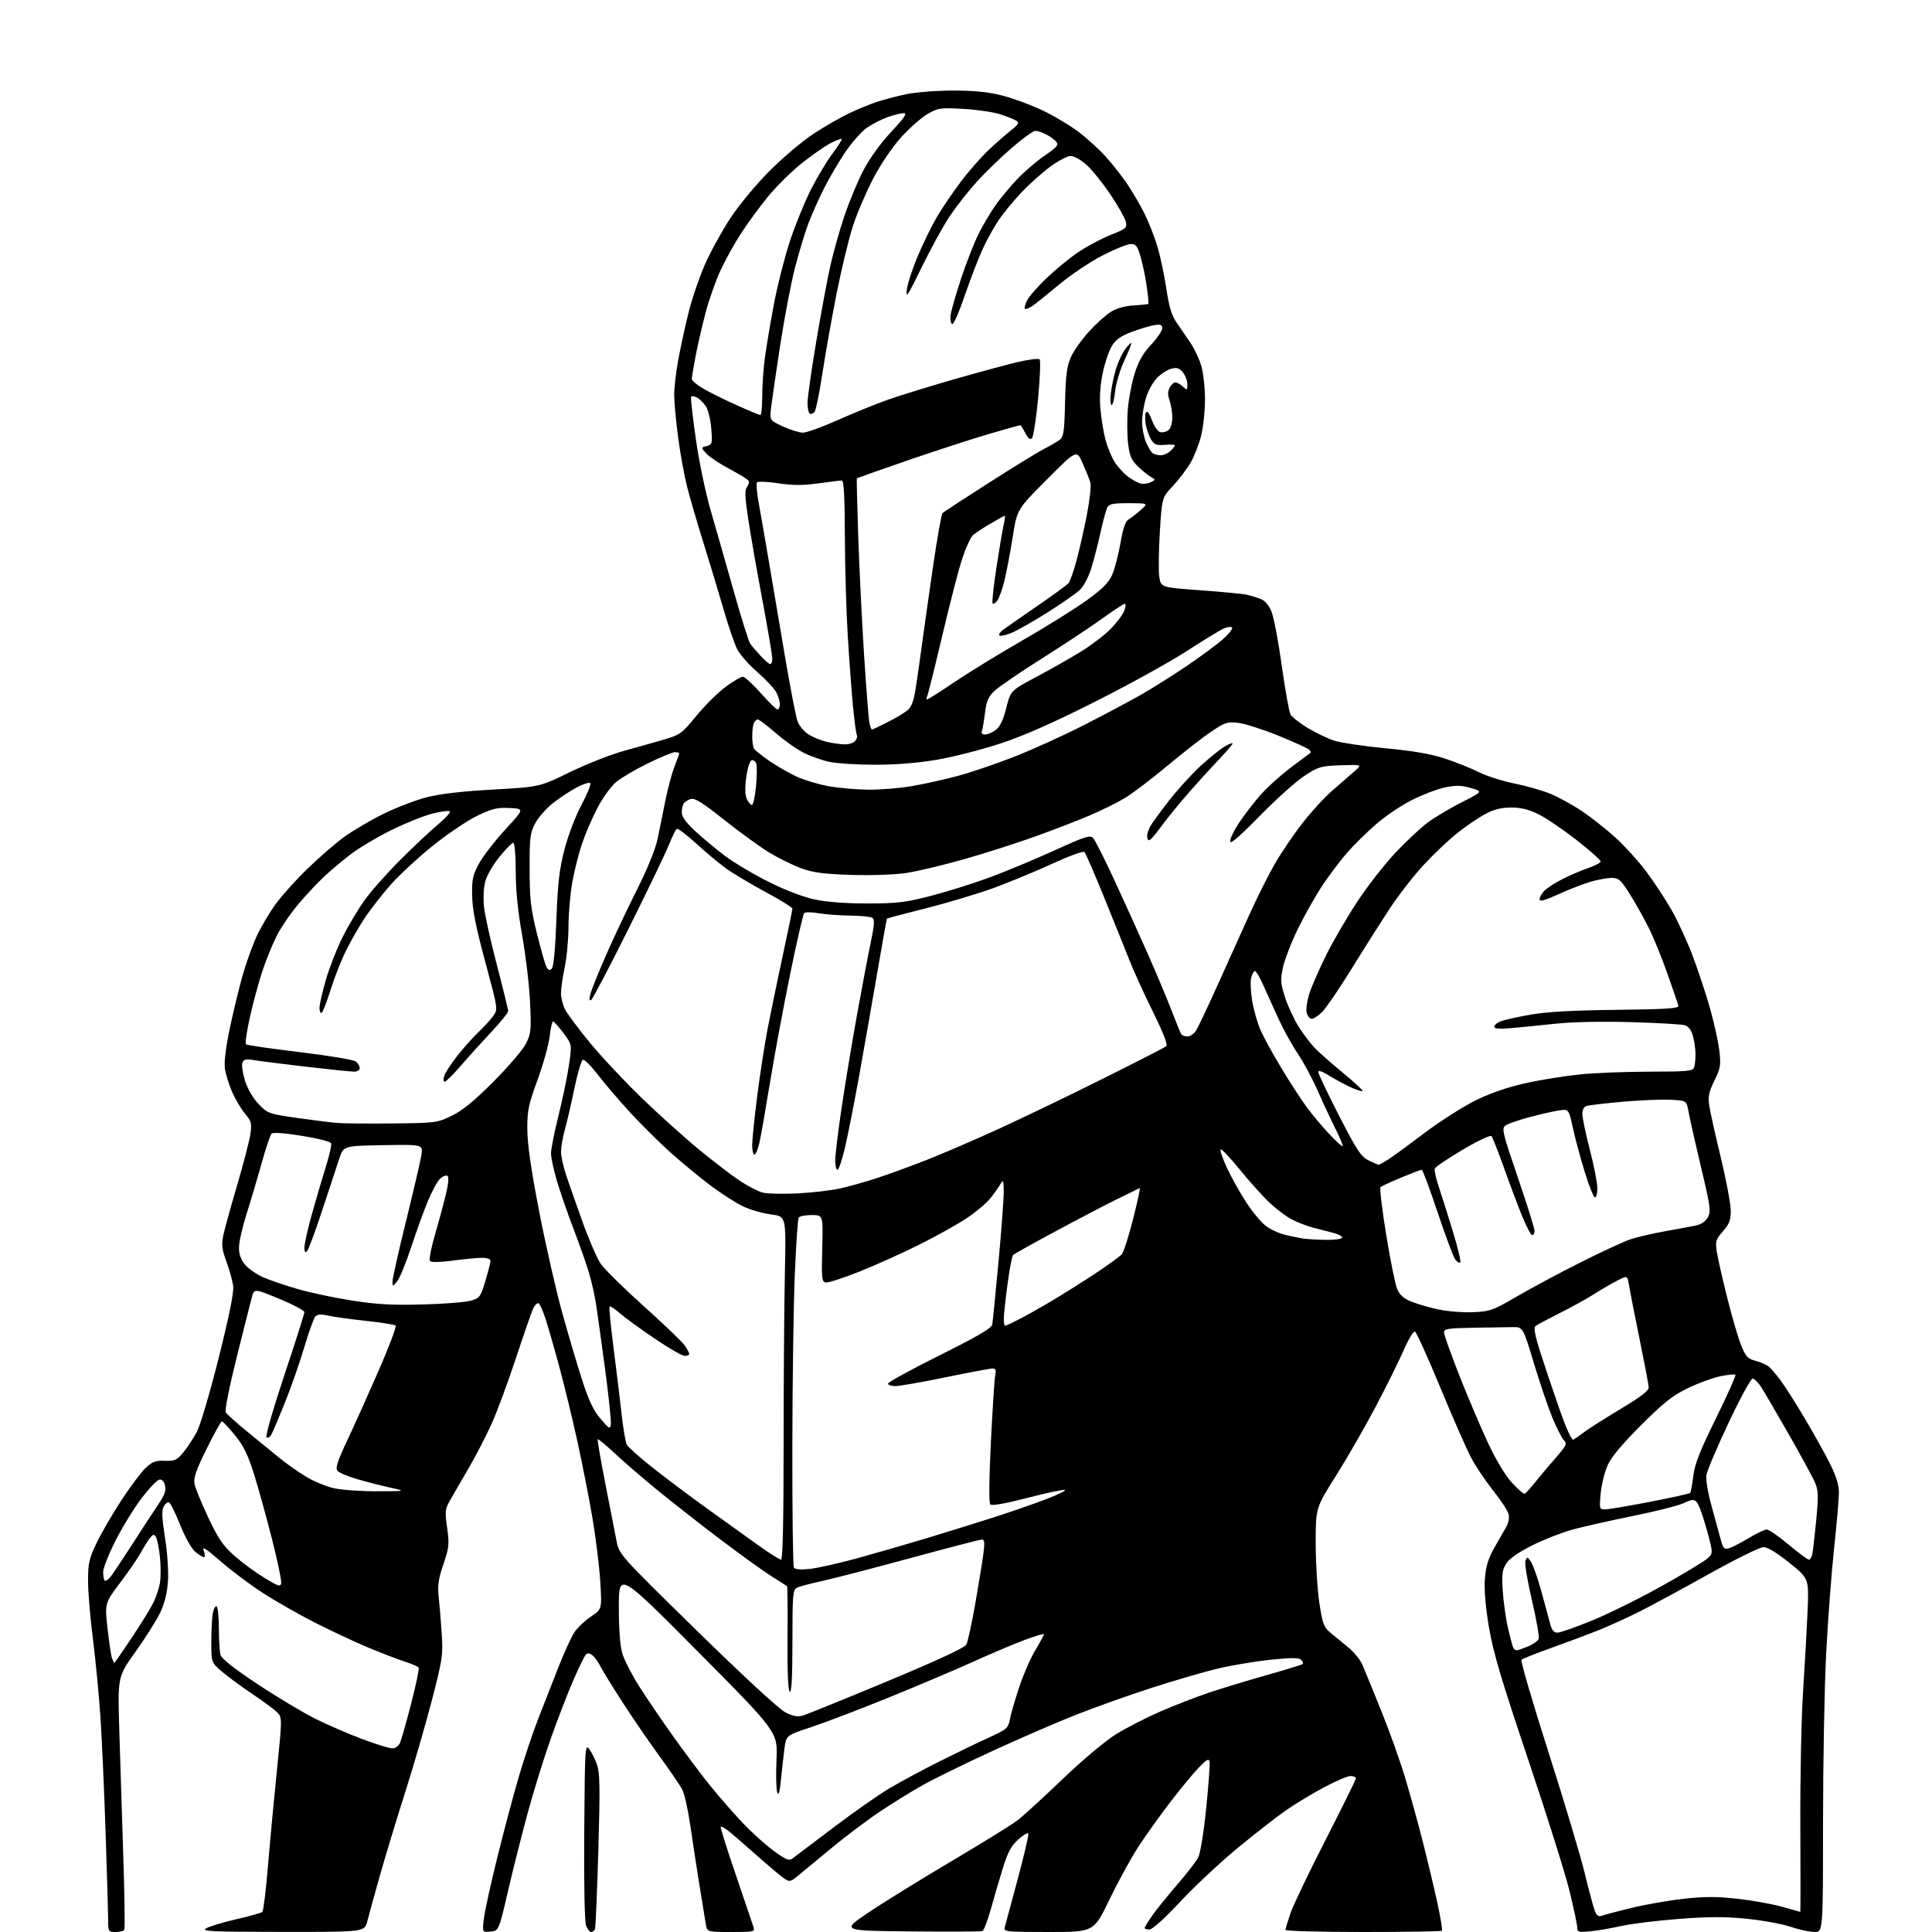 <?xml version="1.0" encoding="UTF-8" standalone="no"?>
<svg 
  version="1.1" 
  xmlns="http://www.w3.org/2000/svg" 
  xmlns:xlink="http://www.w3.org/1999/xlink" 
  xmlns:svg="http://www.w3.org/2000/svg"
  xmlns:rdf="http://www.w3.org/1999/02/22-rdf-syntax-ns#"
  xmlns:cc="http://creativecommons.org/ns#"
  xmlns:dc="http://purl.org/dc/elements/1.1/"
  viewBox="0 0 768 768"
  width="768"
  height="768"
>
<style>svg {background-color: white; }</style>"
<path stroke="none" fill="black" fill-rule="evenodd" d="M45.94,768.00C43.12,768.00 43.00,767.81 43.00,763.51C43.00,761.04 42.55,745.40 41.99,728.76C41.44,712.12 40.50,691.30 39.92,682.50C39.33,673.70 37.99,659.75 36.93,651.50C35.87,643.25 35.00,632.89 35.00,628.47C35.00,621.40 35.40,619.60 38.40,613.34C40.28,609.43 44.71,601.80 48.26,596.37C51.81,590.94 56.16,585.15 57.92,583.50C60.58,581.02 61.88,580.53 65.55,580.68C69.50,580.83 70.30,580.46 72.89,577.32C74.49,575.38 76.91,571.70 78.27,569.15C79.64,566.58 83.53,553.38 86.97,539.64C91.21,522.68 93.03,513.63 92.69,511.14C92.42,509.14 91.21,504.81 90.01,501.52C88.19,496.55 87.98,494.79 88.78,491.02C89.31,488.54 91.79,479.52 94.30,471.00C96.81,462.48 99.17,453.37 99.54,450.77C100.15,446.55 99.92,445.70 97.45,442.77C95.93,440.97 93.62,437.09 92.31,434.15C91.00,431.20 89.69,426.93 89.39,424.65C89.05,422.04 89.82,415.94 91.47,408.19C92.92,401.42 95.22,391.97 96.60,387.19C97.97,382.41 100.43,375.62 102.06,372.11C103.69,368.59 107.00,362.97 109.41,359.61C111.82,356.25 117.55,349.86 122.14,345.41C126.74,340.96 133.29,335.27 136.69,332.78C140.10,330.29 147.08,326.17 152.19,323.64C157.31,321.10 165.10,318.10 169.50,316.96C174.89,315.57 183.53,314.56 196.00,313.86C214.50,312.82 214.50,312.82 226.50,306.96C233.10,303.74 242.78,299.93 248.00,298.49C253.22,297.06 260.47,295.01 264.11,293.94C270.31,292.12 271.09,291.54 276.82,284.56C280.18,280.46 285.40,275.29 288.42,273.06C291.44,270.83 294.53,269.00 295.28,269.00C296.03,269.00 299.23,271.93 302.39,275.50C305.55,279.07 308.55,282.00 309.06,282.00C309.58,282.00 310.00,281.08 310.00,279.95C310.00,278.82 309.36,276.69 308.58,275.20C307.80,273.72 304.41,270.10 301.06,267.18C297.71,264.25 294.10,260.16 293.05,258.10C292.00,256.03 289.58,248.98 287.68,242.42C285.78,235.86 282.19,223.97 279.70,216.00C277.21,208.02 274.25,197.90 273.13,193.50C272.01,189.10 270.39,180.19 269.54,173.70C268.70,167.21 268.00,159.64 268.00,156.88C268.00,154.12 268.72,147.95 269.59,143.18C270.47,138.41 272.29,130.00 273.65,124.50C275.00,119.00 277.93,110.35 280.15,105.28C282.37,100.21 286.94,91.89 290.29,86.78C293.77,81.49 300.50,73.38 305.95,67.91C311.20,62.64 319.10,55.98 323.50,53.11C327.90,50.24 334.20,46.62 337.50,45.05C340.80,43.48 345.73,41.45 348.45,40.54C351.17,39.63 356.49,38.24 360.26,37.44C364.04,36.65 372.43,36.00 378.91,36.00C387.34,36.00 392.86,36.56 398.37,37.97C402.61,39.05 409.76,41.68 414.28,43.82C418.80,45.95 425.29,49.81 428.70,52.39C432.11,54.98 437.00,59.43 439.58,62.30C442.15,65.16 445.94,69.97 447.99,73.00C450.05,76.03 453.09,81.20 454.75,84.50C456.41,87.80 458.75,93.65 459.94,97.50C461.13,101.35 462.78,109.00 463.60,114.50C464.75,122.17 465.73,125.40 467.80,128.36C469.28,130.49 471.75,134.09 473.28,136.36C474.81,138.64 476.73,142.72 477.53,145.43C478.34,148.14 479.00,154.15 479.00,158.79C479.00,163.42 478.29,169.98 477.43,173.36C476.56,176.74 474.68,181.52 473.25,183.99C471.81,186.45 468.67,190.57 466.27,193.15C461.89,197.82 461.89,197.82 461.04,211.66C460.57,219.27 460.49,227.30 460.86,229.50C461.53,233.50 461.53,233.50 477.28,234.65C485.95,235.28 494.27,236.08 495.77,236.43C497.27,236.78 499.71,237.54 501.18,238.13C502.92,238.81 504.43,240.62 505.49,243.26C506.39,245.51 508.21,255.15 509.54,264.70C510.87,274.25 512.42,282.92 512.98,283.96C513.53,285.00 516.58,287.41 519.74,289.32C522.91,291.23 527.61,293.50 530.18,294.36C532.75,295.22 542.02,296.61 550.76,297.45C562.10,298.53 568.95,299.73 574.59,301.61C578.94,303.06 584.98,305.49 588.00,307.00C591.02,308.51 597.30,310.51 601.94,311.44C606.58,312.37 613.00,314.20 616.22,315.51C619.43,316.81 625.08,319.91 628.78,322.39C632.47,324.86 638.50,329.61 642.16,332.94C645.82,336.27 651.27,342.26 654.26,346.25C657.26,350.24 661.79,357.10 664.33,361.50C666.87,365.90 670.77,374.38 673.00,380.33C675.23,386.29 678.34,395.74 679.90,401.33C681.47,406.93 683.08,414.33 683.48,417.78C684.13,423.41 683.92,424.64 681.50,429.59C679.28,434.12 678.91,435.92 679.45,439.50C679.81,441.90 681.88,451.21 684.05,460.18C686.22,469.16 687.99,478.62 688.00,481.22C688.00,485.07 687.43,486.58 684.89,489.47C682.06,492.69 681.84,493.43 682.45,497.53C682.82,500.02 684.68,508.22 686.57,515.77C688.46,523.32 690.96,531.86 692.12,534.74C693.94,539.28 694.72,540.12 697.89,540.97C699.91,541.51 702.26,542.53 703.11,543.23C703.96,543.93 706.01,546.30 707.66,548.50C709.31,550.70 713.61,557.45 717.22,563.50C720.82,569.55 725.40,577.75 727.39,581.73C729.88,586.71 731.00,590.30 731.00,593.31C731.00,595.71 730.13,605.74 729.07,615.59C728.02,625.44 726.60,644.30 725.92,657.50C725.24,670.70 724.69,700.96 724.68,724.75C724.67,768.00 724.67,768.00 721.30,768.00C719.45,768.00 715.17,767.07 711.79,765.93C708.41,764.79 700.56,763.35 694.33,762.73C685.73,761.87 679.23,761.89 667.26,762.81C658.59,763.48 648.35,764.74 644.50,765.61C640.65,766.48 635.14,767.43 632.25,767.72C627.57,768.19 627.00,768.04 627.00,766.35C627.00,765.30 625.64,758.84 623.98,751.97C622.32,745.11 614.90,721.50 607.49,699.50C596.85,667.89 593.58,656.88 591.90,647.00C590.55,639.04 589.95,632.09 590.25,627.87C590.59,623.00 591.50,619.83 593.69,615.87C595.33,612.92 597.49,609.12 598.49,607.44C599.64,605.51 600.09,603.48 599.69,601.92C599.35,600.56 596.61,596.36 593.60,592.58C590.59,588.80 586.66,582.96 584.87,579.60C583.07,576.25 577.53,563.64 572.55,551.58C567.57,539.53 563.02,529.51 562.44,529.31C561.85,529.12 559.85,532.46 557.98,536.73C556.11,541.00 551.12,551.08 546.89,559.12C542.66,567.16 535.56,579.52 531.10,586.59C523.00,599.43 523.00,599.43 523.01,613.47C523.01,621.18 523.66,631.77 524.44,637.00C525.71,645.43 526.20,646.77 528.83,649.00C530.45,650.37 533.64,652.99 535.91,654.82C538.18,656.65 540.74,659.80 541.60,661.82C542.47,663.84 545.81,672.02 549.04,680.00C552.26,687.98 556.52,699.90 558.51,706.50C560.50,713.10 563.67,724.58 565.55,732.00C567.44,739.42 570.04,750.33 571.34,756.24C572.63,762.14 573.46,767.20 573.18,767.49C572.90,767.77 558.79,768.00 541.83,768.00C524.88,768.00 511.00,767.62 511.00,767.16C511.00,766.69 511.90,763.70 513.00,760.50C514.10,757.30 520.40,744.14 527.00,731.25C533.60,718.37 539.00,707.41 539.00,706.91C539.00,706.41 538.02,706.00 536.83,706.00C535.64,706.00 530.80,708.08 526.08,710.62C521.36,713.16 514.62,717.24 511.11,719.69C507.59,722.13 499.04,728.80 492.11,734.50C485.17,740.21 474.86,749.85 469.18,755.94C462.94,762.63 458.09,767.00 456.93,767.00C455.87,767.00 455.00,766.74 455.00,766.43C455.00,766.12 456.30,763.98 457.88,761.68C459.47,759.38 463.93,753.84 467.79,749.37C471.66,744.90 475.49,739.95 476.31,738.37C477.15,736.73 478.52,728.35 479.48,718.83C480.41,709.66 481.02,701.35 480.83,700.37C480.55,698.92 479.78,699.32 476.63,702.55C474.51,704.72 469.32,711.00 465.10,716.50C460.88,722.00 455.10,730.10 452.27,734.50C449.43,738.90 444.34,748.24 440.95,755.25C434.80,768.00 434.80,768.00 416.83,768.00C400.20,768.00 398.90,767.87 399.37,766.25C399.64,765.29 401.95,756.71 404.50,747.20C407.05,737.68 408.98,729.44 408.80,728.89C408.61,728.34 406.82,729.38 404.81,731.19C401.97,733.77 400.62,736.26 398.68,742.50C397.32,746.90 395.16,754.26 393.88,758.87C392.60,763.47 391.09,767.41 390.52,767.63C389.94,767.85 377.10,767.91 361.99,767.77C334.50,767.50 334.50,767.50 345.00,760.41C350.77,756.51 365.62,747.32 378.00,739.99C390.38,732.66 402.30,725.28 404.50,723.59C406.70,721.90 414.72,714.56 422.32,707.29C430.24,699.70 439.31,692.08 443.57,689.42C447.66,686.88 455.60,682.80 461.22,680.36C466.84,677.92 475.50,674.56 480.47,672.89C485.43,671.22 495.77,668.09 503.43,665.92C511.09,663.75 517.58,661.75 517.86,661.47C518.14,661.19 517.84,660.44 517.20,659.80C516.31,658.91 513.36,658.91 504.76,659.81C498.57,660.46 489.00,662.09 483.50,663.43C478.00,664.77 466.30,668.20 457.50,671.04C448.70,673.89 435.35,678.65 427.82,681.62C420.30,684.58 405.23,691.11 394.32,696.13C383.42,701.15 370.90,707.29 366.50,709.78C362.10,712.27 354.45,717.01 349.50,720.33C344.55,723.64 335.86,730.21 330.18,734.92C324.51,739.64 318.55,744.57 316.94,745.87C314.26,748.05 313.83,748.12 311.76,746.75C310.52,745.93 305.50,741.71 300.62,737.38C295.74,733.05 290.65,728.66 289.32,727.63C287.99,726.60 286.72,725.95 286.50,726.17C286.27,726.39 288.94,734.88 292.42,745.04C295.89,755.19 299.05,764.51 299.44,765.75C300.13,767.97 300.03,768.00 290.61,768.00C281.09,768.00 281.09,768.00 280.55,764.75C280.25,762.96 279.13,756.10 278.06,749.50C276.99,742.90 275.37,732.33 274.46,726.02C273.56,719.71 272.12,713.18 271.28,711.52C270.43,709.86 266.29,703.77 262.08,698.00C257.87,692.23 251.24,682.55 247.34,676.50C243.44,670.45 239.55,664.12 238.69,662.43C237.84,660.74 236.41,658.75 235.52,658.02C234.45,657.13 233.58,657.02 232.91,657.69C232.36,658.24 230.07,662.93 227.83,668.10C225.59,673.27 221.59,683.64 218.93,691.15C216.28,698.65 212.22,711.70 209.91,720.15C207.60,728.59 204.04,742.70 202.00,751.50C198.29,767.50 198.29,767.50 195.00,767.82C191.71,768.15 191.71,768.15 192.33,762.81C192.68,759.87 195.02,749.15 197.53,738.99C200.04,728.82 203.86,714.43 206.02,707.00C208.18,699.58 211.70,689.00 213.85,683.50C215.99,678.00 219.65,668.66 221.98,662.73C224.31,656.81 227.19,650.52 228.39,648.76C229.58,646.99 232.52,644.22 234.92,642.61C239.28,639.68 239.28,639.68 238.62,628.80C238.26,622.82 236.85,611.36 235.49,603.34C234.13,595.32 231.41,581.50 229.45,572.63C227.49,563.76 224.31,550.65 222.38,543.50C220.46,536.35 217.97,527.69 216.86,524.25C215.75,520.81 214.44,518.00 213.95,518.00C213.47,518.00 212.63,518.83 212.09,519.84C211.55,520.84 208.44,529.73 205.19,539.59C201.93,549.44 197.54,561.33 195.42,566.00C193.30,570.67 189.36,578.33 186.65,583.00C183.94,587.67 180.61,593.45 179.23,595.83C176.88,599.92 176.80,600.56 177.74,607.33C178.66,613.86 178.53,615.15 176.26,621.82C174.26,627.70 173.89,630.26 174.39,634.82C174.73,637.94 175.27,644.55 175.60,649.50C176.15,657.93 175.90,659.60 171.65,676.00C169.15,685.62 164.38,702.05 161.05,712.50C157.72,722.95 153.21,737.80 151.04,745.50C148.86,753.20 146.60,761.41 146.00,763.75C144.92,768.00 144.92,768.00 112.21,767.96C83.43,767.93 79.80,767.76 82.00,766.51C83.38,765.73 88.78,764.11 94.00,762.91C99.22,761.71 103.85,760.41 104.28,760.03C104.71,759.65 105.71,751.50 106.51,741.92C107.30,732.34 108.91,715.14 110.08,703.70C112.13,683.71 112.15,682.82 110.43,680.92C109.45,679.83 105.01,676.52 100.57,673.56C96.13,670.59 90.59,666.52 88.25,664.51C84.00,660.84 84.00,660.84 84.00,652.55C84.00,647.98 84.28,642.85 84.62,641.14C84.96,639.43 85.64,638.28 86.12,638.58C86.60,638.87 87.01,642.80 87.01,647.31C87.02,651.81 87.30,656.53 87.64,657.80C88.06,659.35 92.87,663.16 102.38,669.47C110.15,674.63 120.55,680.85 125.50,683.31C130.45,685.76 138.87,689.40 144.21,691.39C149.54,693.37 154.84,695.00 155.98,695.00C157.16,695.00 158.47,694.04 159.03,692.75C159.58,691.51 161.58,684.46 163.47,677.09C165.37,669.71 166.70,663.33 166.45,662.91C166.19,662.50 163.62,661.39 160.74,660.45C157.86,659.52 151.22,656.96 146.00,654.77C140.78,652.57 131.32,648.15 125.00,644.93C118.67,641.70 109.40,636.41 104.39,633.16C99.39,629.92 91.86,624.27 87.66,620.61C81.76,615.46 80.25,614.53 80.99,616.48C81.56,617.98 81.58,619.00 81.03,619.00C80.53,619.00 78.94,617.99 77.51,616.75C76.05,615.48 73.45,610.81 71.56,606.03C69.72,601.38 67.74,597.41 67.17,597.22C66.60,597.03 65.64,597.80 65.04,598.92C64.23,600.44 64.37,603.58 65.59,611.23C66.52,617.09 67.03,624.51 66.77,628.50C66.46,633.24 65.47,637.28 63.69,641.02C62.25,644.06 57.85,651.04 53.92,656.52C46.78,666.50 46.78,666.50 47.41,687.50C47.76,699.05 48.47,721.50 48.99,737.39C49.52,753.28 49.70,766.67 49.41,767.14C49.12,767.61 47.56,768.00 45.94,768.00zM235.01,768.00C234.43,768.00 233.51,766.84 232.97,765.42C232.38,763.87 232.09,748.97 232.25,727.93C232.49,694.68 232.58,693.13 234.22,695.26C235.17,696.49 236.57,699.31 237.33,701.52C238.47,704.82 238.57,710.83 237.85,735.52C237.37,752.01 236.78,766.06 236.52,766.75C236.27,767.44 235.59,768.00 235.01,768.00zM636.77,761.53C637.72,761.16 643.00,759.77 648.50,758.43C654.00,757.09 663.34,755.46 669.25,754.80C677.60,753.87 682.40,753.87 690.75,754.80C696.66,755.46 704.65,756.90 708.50,758.00C712.35,759.10 715.57,760.00 715.65,760.00C715.74,760.00 715.74,744.59 715.66,725.75C715.57,706.91 716.06,682.95 716.74,672.50C717.42,662.05 718.23,647.65 718.54,640.50C719.09,627.50 719.09,627.50 711.32,621.25C706.37,617.27 702.63,615.00 701.01,615.00C699.62,615.00 689.93,619.77 679.49,625.61C669.04,631.44 656.56,638.20 651.75,640.62C646.93,643.04 639.51,646.41 635.25,648.11C630.99,649.81 622.56,652.96 616.53,655.12C610.50,657.27 605.22,659.38 604.81,659.79C604.39,660.21 609.22,676.74 615.55,696.53C621.87,716.31 628.40,738.12 630.05,745.00C631.71,751.88 633.51,758.56 634.05,759.85C634.76,761.52 635.54,762.00 636.77,761.53zM315.07,738.74C316.00,738.06 323.29,732.55 331.27,726.50C339.25,720.45 349.31,713.40 353.64,710.84C357.96,708.28 366.90,703.48 373.50,700.17C380.10,696.87 388.93,692.60 393.12,690.70C400.28,687.44 400.78,687.01 401.45,683.44C401.84,681.35 403.52,675.56 405.18,670.57C406.84,665.58 409.73,658.97 411.60,655.87C413.47,652.77 415.00,649.96 415.00,649.63C415.00,649.29 411.51,650.33 407.25,651.93C402.99,653.52 393.89,657.37 387.04,660.48C380.18,663.59 365.11,669.98 353.54,674.69C341.97,679.39 328.00,684.73 322.50,686.55C312.50,689.85 312.50,689.85 311.82,695.18C311.44,698.10 310.82,703.65 310.44,707.50C309.95,712.41 309.51,713.90 308.97,712.50C308.54,711.40 308.41,705.55 308.67,699.50C309.15,688.50 309.15,688.50 277.58,656.70C246.00,624.89 246.00,624.89 246.00,638.79C246.00,647.83 246.49,654.31 247.40,657.35C248.18,659.91 251.16,665.72 254.03,670.26C256.90,674.79 263.09,683.90 267.80,690.50C272.51,697.10 279.09,705.87 282.43,709.99C285.77,714.11 291.43,720.59 295.00,724.39C298.57,728.20 304.17,733.26 307.44,735.65C312.48,739.33 313.64,739.80 315.07,738.74zM319.13,681.96C320.68,681.52 335.71,675.42 352.53,668.42C372.39,660.14 383.46,655.01 384.12,653.78C384.68,652.74 386.22,645.72 387.56,638.19C388.89,630.66 390.36,621.69 390.83,618.25C391.50,613.24 391.40,612.00 390.31,612.00C389.56,612.00 376.70,615.34 361.73,619.41C346.75,623.49 330.90,627.60 326.50,628.54C322.10,629.49 317.71,630.67 316.75,631.17C315.17,631.98 315.00,634.06 315.00,652.59C315.00,666.65 314.67,672.91 313.95,672.47C313.27,672.05 312.96,664.72 313.06,651.36C313.15,640.10 313.06,630.74 312.86,630.57C312.66,630.39 309.80,628.54 306.50,626.46C303.20,624.38 293.98,617.73 286.00,611.68C278.02,605.63 266.80,596.83 261.05,592.13C255.31,587.42 247.76,580.90 244.28,577.64C240.80,574.39 237.79,571.90 237.59,572.11C237.40,572.32 238.78,580.38 240.67,590.00C242.56,599.62 244.56,609.86 245.12,612.74C246.13,617.92 246.44,618.27 277.04,648.24C295.28,666.10 309.65,679.38 312.12,680.64C315.23,682.23 317.03,682.57 319.13,681.96zM45.47,661.00C45.61,661.00 48.65,656.61 52.22,651.25C55.80,645.89 59.67,639.63 60.84,637.34C62.00,635.05 63.24,631.36 63.59,629.13C63.95,626.91 63.94,622.24 63.56,618.76C63.19,615.28 62.48,611.78 61.98,610.97C61.22,609.74 60.84,609.82 59.52,611.50C58.66,612.60 57.08,615.14 56.01,617.14C54.94,619.15 51.27,624.50 47.85,629.04C41.63,637.30 41.63,637.30 42.76,647.43C43.38,653.00 44.19,658.33 44.55,659.28C44.92,660.22 45.33,661.00 45.47,661.00zM602.94,656.00C603.39,656.00 605.41,655.31 607.42,654.47C609.44,653.63 611.34,652.28 611.65,651.48C611.96,650.67 610.74,643.76 608.96,636.11C607.17,628.47 606.01,621.41 606.39,620.43C607.02,618.78 607.17,618.80 608.52,620.72C609.31,621.86 611.08,626.77 612.44,631.64C613.80,636.51 615.40,642.41 616.00,644.75C616.83,648.02 617.55,649.00 619.13,649.00C620.26,649.00 626.58,646.77 633.18,644.05C639.79,641.32 652.17,635.18 660.71,630.40C669.24,625.62 677.31,620.76 678.63,619.60C681.04,617.50 681.04,617.50 678.44,608.00C677.01,602.77 675.23,597.87 674.49,597.10C673.33,595.91 672.59,595.97 669.38,597.49C667.32,598.47 658.24,600.77 649.21,602.60C640.18,604.44 629.35,606.88 625.14,608.02C620.94,609.17 613.72,611.99 609.10,614.30C603.62,617.04 600.03,619.54 598.78,621.50C597.16,624.03 596.94,625.74 597.37,632.50C597.66,636.90 598.62,643.63 599.52,647.46C600.41,651.29 601.36,654.77 601.63,655.21C601.90,655.64 602.49,656.00 602.94,656.00zM111.79,629.28C111.95,628.29 110.32,620.50 108.17,611.98C106.01,603.47 102.81,591.88 101.05,586.24C98.54,578.23 96.86,574.79 93.37,570.49C90.90,567.47 88.58,565.01 88.20,565.03C87.81,565.05 85.08,569.97 82.11,575.98C77.85,584.61 76.86,587.53 77.34,589.94C77.67,591.61 80.13,597.61 82.80,603.28C86.81,611.76 88.64,614.44 93.24,618.50C96.31,621.20 101.68,625.15 105.16,627.26C110.72,630.63 111.54,630.88 111.79,629.28zM44.00,626.72C44.96,625.50 48.78,619.77 52.49,614.00C56.20,608.23 60.81,601.17 62.74,598.31C65.44,594.31 66.10,592.52 65.59,590.50C65.16,588.78 64.36,587.98 63.29,588.18C62.40,588.36 59.26,591.65 56.33,595.50C53.39,599.34 48.74,606.90 46.00,612.29C43.25,617.68 41.00,623.35 41.00,624.88C41.00,626.41 41.28,627.95 41.63,628.30C41.98,628.65 43.05,627.93 44.00,626.72zM321.89,623.66C324.97,623.33 333.35,621.46 340.50,619.51C347.65,617.55 360.25,613.91 368.50,611.42C376.75,608.92 388.90,605.14 395.50,603.02C402.10,600.89 411.31,597.69 415.98,595.90C420.64,594.11 423.93,592.48 423.30,592.27C422.66,592.05 415.95,593.48 408.37,595.44C399.78,597.67 394.25,598.65 393.66,598.06C393.08,597.48 393.16,588.18 393.89,573.31C394.54,560.22 395.31,548.26 395.61,546.75C396.03,544.64 395.78,544.00 394.51,544.00C393.60,544.00 385.21,545.58 375.86,547.50C366.51,549.42 357.55,551.00 355.93,551.00C354.32,551.00 353.00,550.55 353.00,550.00C353.00,549.45 362.24,544.38 373.54,538.75C388.81,531.13 394.17,527.99 394.44,526.50C394.63,525.40 395.75,514.15 396.93,501.50C398.11,488.85 399.04,476.25 399.00,473.50C398.95,469.26 398.77,468.80 397.81,470.50C397.19,471.60 395.40,474.15 393.82,476.18C392.24,478.20 387.89,481.87 384.16,484.33C380.42,486.79 372.00,491.49 365.43,494.77C358.87,498.05 348.20,502.86 341.73,505.44C335.26,508.02 329.18,509.99 328.23,509.81C326.67,509.51 326.54,508.15 326.85,496.24C327.20,483.00 327.20,483.00 322.66,483.00C320.16,483.00 317.83,483.46 317.48,484.03C317.13,484.60 316.44,494.84 315.94,506.78C315.44,518.73 315.00,549.54 314.97,575.26C314.93,600.98 315.21,622.52 315.59,623.14C316.04,623.87 318.22,624.05 321.89,623.66zM310.49,620.00C311.15,620.00 311.50,604.31 311.50,574.25C311.50,549.09 311.73,518.38 312.00,506.01C312.50,483.52 312.50,483.52 306.64,482.78C303.41,482.38 298.46,480.98 295.64,479.67C292.81,478.36 286.90,474.60 282.50,471.30C278.10,468.00 270.80,461.97 266.28,457.90C261.76,453.83 254.56,446.68 250.28,442.00C246.00,437.32 240.31,430.66 237.65,427.20C234.99,423.73 232.31,421.06 231.71,421.26C231.11,421.46 229.59,426.55 228.35,432.56C227.11,438.58 225.40,445.98 224.56,449.00C223.71,452.02 223.02,455.98 223.01,457.78C223.01,459.59 223.94,463.86 225.09,467.28C226.24,470.70 229.20,479.12 231.67,486.00C234.14,492.88 237.36,500.25 238.81,502.39C240.27,504.53 248.00,512.14 255.98,519.30C263.97,526.46 271.28,533.49 272.24,534.91C273.20,536.34 273.99,537.84 273.99,538.25C274.00,538.66 273.19,539.00 272.19,539.00C271.20,539.00 265.76,535.86 260.10,532.02C254.44,528.18 248.23,523.65 246.30,521.96C244.37,520.26 242.57,519.09 242.31,519.35C242.05,519.62 242.75,526.96 243.88,535.67C245.00,544.37 246.44,556.23 247.08,562.00C247.72,567.77 248.65,573.29 249.16,574.27C249.67,575.24 254.23,579.31 259.29,583.31C264.36,587.32 274.12,594.65 281.00,599.61C287.88,604.57 297.10,611.19 301.49,614.31C305.89,617.44 309.94,620.00 310.49,620.00zM719.07,620.00C719.56,620.00 720.17,618.99 720.43,617.75C720.68,616.51 721.38,610.45 721.98,604.28C722.88,594.87 722.82,592.50 721.57,589.52C720.76,587.57 716.17,579.11 711.39,570.73C706.61,562.36 701.63,553.81 700.33,551.75C699.04,549.69 697.40,548.00 696.70,548.00C696.01,548.00 691.70,555.90 687.15,565.55C682.59,575.20 678.63,584.54 678.34,586.30C678.04,588.18 678.86,593.22 680.33,598.50C681.71,603.45 683.35,609.44 683.97,611.80C684.96,615.56 685.38,616.02 687.30,615.46C688.51,615.11 692.04,613.29 695.15,611.41C698.26,609.54 701.48,608.00 702.31,608.00C703.14,608.00 707.05,610.70 711.00,614.00C714.95,617.30 718.58,620.00 719.07,620.00zM638.11,599.99C639.42,599.99 647.44,598.64 655.92,596.99C664.40,595.35 671.57,593.77 671.85,593.48C672.14,593.20 672.70,590.19 673.10,586.81C673.66,582.00 675.62,577.02 682.10,563.85C686.65,554.61 690.13,546.80 689.84,546.50C689.54,546.20 686.86,546.46 683.90,547.07C680.93,547.68 675.12,549.81 671.00,551.80C664.89,554.75 661.44,557.47 652.42,566.46C645.02,573.82 640.60,579.11 639.12,582.34C637.90,585.00 636.64,590.06 636.31,593.59C635.72,599.85 635.77,600.00 638.11,599.99zM606.08,593.78C606.50,593.63 608.35,591.62 610.17,589.31C612.00,587.01 615.68,582.63 618.35,579.59C622.64,574.69 623.03,573.88 621.71,572.56C620.89,571.75 618.85,567.79 617.18,563.77C615.51,559.76 612.17,549.95 609.77,541.99C605.40,527.50 605.40,527.50 601.20,527.55C598.89,527.57 591.83,527.68 585.50,527.80C575.63,527.97 574.00,528.23 574.00,529.63C574.00,530.52 576.77,538.28 580.15,546.88C583.54,555.47 588.66,567.51 591.53,573.64C594.74,580.47 598.41,586.58 601.04,589.42C603.39,591.97 605.66,593.94 606.08,593.78zM150.00,592.80C161.50,592.77 161.50,592.77 155.00,591.32C151.43,590.53 145.52,589.01 141.88,587.95C138.24,586.89 134.75,585.41 134.13,584.66C133.25,583.60 134.15,580.82 138.12,572.39C140.94,566.40 146.57,553.88 150.64,544.56C154.70,535.25 157.68,527.32 157.26,526.93C156.84,526.55 151.52,525.71 145.43,525.06C139.33,524.40 132.58,523.47 130.43,522.98C127.64,522.35 126.17,522.44 125.37,523.29C124.75,523.96 122.77,529.45 120.97,535.50C119.17,541.55 115.76,551.32 113.40,557.22C111.04,563.11 108.59,568.90 107.96,570.07C107.31,571.28 106.44,571.84 105.95,571.35C105.46,570.86 108.54,560.10 113.04,546.63C117.42,533.51 121.00,522.25 121.00,521.60C121.00,520.95 116.51,518.57 111.01,516.30C101.03,512.17 101.03,512.17 100.07,515.84C99.53,517.85 96.82,528.63 94.03,539.80C91.18,551.19 89.30,560.68 89.73,561.42C90.15,562.15 94.02,565.62 98.32,569.12C102.62,572.63 108.33,577.30 111.01,579.50C113.68,581.70 118.44,585.06 121.58,586.96C124.72,588.86 129.81,590.96 132.89,591.63C135.98,592.29 143.68,592.82 150.00,592.80zM625.43,572.30C626.02,571.97 628.08,570.53 630.00,569.10C631.92,567.67 638.45,563.53 644.50,559.90C652.62,555.03 655.47,552.80 655.38,551.40C655.32,550.36 653.66,541.62 651.70,532.00C649.73,522.38 647.85,512.81 647.52,510.75C646.91,507.01 646.91,507.01 642.89,509.05C640.69,510.18 636.54,512.59 633.69,514.42C630.84,516.24 624.67,519.65 620.00,521.98C615.33,524.32 611.00,526.63 610.39,527.12C609.60,527.75 610.12,530.66 612.21,537.25C613.82,542.34 617.21,552.44 619.75,559.70C622.56,567.75 624.78,572.66 625.43,572.30zM242.83,566.15C243.01,564.90 241.97,555.02 240.52,544.19C239.07,533.36 237.47,521.80 236.96,518.50C236.46,515.20 235.19,509.57 234.14,506.00C233.09,502.43 230.32,494.55 227.99,488.50C225.66,482.45 222.69,473.90 221.40,469.50C220.10,465.10 219.04,460.15 219.03,458.50C219.02,456.85 220.36,450.10 222.00,443.50C223.65,436.90 225.53,427.83 226.18,423.34C227.37,415.18 227.37,415.18 223.94,410.62C222.05,408.11 220.21,406.05 219.85,406.03C219.49,406.01 218.88,408.70 218.50,412.00C218.12,415.30 215.95,423.06 213.69,429.25C210.04,439.22 209.58,441.47 209.62,449.00C209.65,454.85 211.12,464.99 214.33,481.55C216.90,494.78 220.98,512.78 223.41,521.55C225.84,530.32 229.43,542.47 231.40,548.55C234.06,556.79 235.93,560.73 238.74,564.01C242.19,568.06 242.53,568.23 242.83,566.15zM399.53,527.00C399.83,527.00 402.19,525.92 404.78,524.60C407.38,523.29 413.10,520.08 417.50,517.48C421.90,514.88 429.80,509.92 435.07,506.45C440.33,502.98 445.23,499.43 445.96,498.55C446.70,497.66 448.72,491.32 450.46,484.45C452.19,477.58 453.37,472.10 453.06,472.27C452.75,472.44 449.03,474.26 444.79,476.32C440.56,478.38 429.53,484.12 420.30,489.08C411.07,494.03 403.16,498.44 402.73,498.87C402.30,499.30 401.29,504.57 400.49,510.58C399.69,516.58 399.03,522.74 399.02,524.25C399.01,525.76 399.24,527.00 399.53,527.00zM585.64,521.62C592.31,521.33 593.45,520.92 603.14,515.28C608.84,511.96 620.25,505.85 628.50,501.71C636.75,497.57 645.63,493.47 648.24,492.60C650.84,491.74 656.92,490.33 661.74,489.47C666.56,488.61 672.06,487.59 673.97,487.20C676.20,486.75 677.95,485.58 678.88,483.92C680.19,481.58 679.95,479.78 676.17,463.92C673.89,454.34 671.67,444.48 671.24,442.00C670.44,437.50 670.44,437.50 663.97,437.17C660.41,436.99 651.88,437.35 645.00,437.96C638.12,438.58 631.71,439.32 630.75,439.61C629.65,439.94 629.00,441.12 629.01,442.82C629.01,444.29 630.35,450.68 631.98,457.00C633.61,463.32 634.96,470.19 634.97,472.25C634.99,474.31 634.57,476.00 634.04,476.00C633.52,476.00 631.69,471.47 629.98,465.94C628.27,460.41 626.14,452.49 625.24,448.35C623.61,440.81 623.61,440.81 619.55,441.44C617.32,441.79 612.04,443.00 607.82,444.13C603.59,445.26 599.37,446.74 598.43,447.43C596.87,448.57 597.27,450.23 603.37,468.08C607.02,478.76 610.00,488.29 610.00,489.25C610.00,490.21 609.59,491.00 609.09,491.00C608.59,491.00 606.84,487.74 605.20,483.75C603.56,479.76 600.30,471.10 597.95,464.50C595.60,457.90 593.32,452.10 592.90,451.61C592.46,451.11 587.37,453.53 581.46,457.02C575.61,460.49 570.61,463.86 570.36,464.51C570.11,465.17 570.79,468.36 571.88,471.60C572.97,474.85 575.49,482.83 577.49,489.35C579.49,495.87 580.84,501.49 580.48,501.85C580.13,502.21 579.21,501.65 578.45,500.61C577.69,499.57 574.54,491.13 571.45,481.86C568.36,472.59 565.53,465.00 565.15,465.00C564.77,465.00 561.10,466.40 556.98,468.11C552.87,469.82 549.17,471.52 548.78,471.88C548.38,472.25 549.39,480.75 551.02,490.78C552.65,500.81 554.61,510.52 555.38,512.36C556.40,514.81 557.92,516.15 561.13,517.45C563.54,518.41 568.42,519.82 572.00,520.57C575.58,521.32 581.71,521.79 585.64,521.62zM168.00,518.55C176.53,518.32 185.17,517.64 187.22,517.03C190.71,515.99 191.06,515.51 192.97,509.10C194.09,505.35 195.00,501.77 195.00,501.14C195.00,500.51 193.50,500.00 191.66,500.00C189.82,500.00 184.61,500.50 180.07,501.11C175.40,501.74 171.44,501.84 170.95,501.35C170.46,500.86 171.35,496.15 173.00,490.49C174.60,485.00 176.57,477.69 177.37,474.25C178.28,470.31 178.46,467.79 177.85,467.41C177.31,467.07 176.02,467.57 174.98,468.52C173.94,469.46 171.75,473.45 170.11,477.39C168.47,481.33 165.46,489.63 163.42,495.85C161.38,502.06 158.89,508.12 157.89,509.32C156.07,511.50 156.07,511.50 156.03,509.41C156.01,508.26 158.43,497.46 161.41,485.41C164.38,473.36 167.12,461.58 167.50,459.22C168.18,454.95 168.18,454.95 152.38,455.22C136.57,455.50 136.57,455.50 134.89,460.50C133.96,463.25 130.93,472.42 128.16,480.89C125.39,489.35 122.65,496.75 122.06,497.34C121.31,498.09 121.00,497.66 121.00,495.87C121.00,494.48 122.37,488.43 124.05,482.42C125.73,476.42 128.22,467.93 129.59,463.57C130.96,459.21 131.88,455.12 131.63,454.47C131.38,453.83 126.16,452.49 120.03,451.51C113.13,450.39 108.53,450.07 107.95,450.65C107.44,451.16 105.64,456.51 103.96,462.54C102.28,468.57 99.57,477.67 97.95,482.76C96.33,487.86 95.00,493.78 95.00,495.94C95.00,498.64 95.76,500.76 97.48,502.79C98.84,504.41 102.17,506.69 104.87,507.85C107.58,509.01 113.78,511.11 118.65,512.50C123.52,513.90 133.12,515.92 140.00,517.00C149.73,518.52 155.94,518.87 168.00,518.55zM526.69,492.86C530.10,492.94 533.15,492.57 533.47,492.05C533.80,491.52 532.13,490.62 529.78,490.03C527.43,489.45 523.70,488.48 521.50,487.88C519.30,487.27 515.75,485.89 513.61,484.80C511.47,483.71 507.49,480.73 504.76,478.18C502.04,475.63 496.60,469.58 492.67,464.73C488.74,459.88 485.37,456.38 485.18,456.97C484.98,457.55 486.19,460.94 487.85,464.49C489.51,468.05 492.88,474.06 495.33,477.85C497.78,481.64 501.30,485.89 503.15,487.29C504.99,488.70 508.52,490.32 511.00,490.90C513.48,491.48 516.62,492.12 518.00,492.34C519.38,492.55 523.29,492.79 526.69,492.86zM317.00,474.40C322.77,474.11 330.43,473.22 334.00,472.42C337.57,471.61 344.10,469.78 348.50,468.34C352.90,466.90 361.68,463.71 368.00,461.24C374.32,458.77 387.38,453.15 397.00,448.75C406.62,444.34 425.30,435.35 438.50,428.76C451.70,422.17 462.98,416.39 463.57,415.91C464.30,415.33 462.61,410.92 458.34,402.27C454.87,395.25 450.71,386.12 449.09,382.00C447.47,377.88 442.94,366.63 439.03,357.01C435.12,347.39 431.55,339.15 431.08,338.68C430.62,338.22 424.90,340.30 418.37,343.30C411.84,346.31 401.37,350.65 395.09,352.95C388.82,355.24 376.73,358.87 368.23,361.01C359.73,363.14 352.68,365.03 352.56,365.20C352.44,365.36 350.65,375.40 348.58,387.50C346.50,399.60 343.26,418.05 341.37,428.50C339.48,438.95 337.01,451.44 335.88,456.25C334.76,461.06 333.42,465.00 332.92,465.00C332.41,465.00 332.00,463.31 332.01,461.25C332.01,459.19 333.15,449.85 334.53,440.51C335.92,431.16 338.63,414.73 340.57,404.01C342.50,393.28 344.97,380.25 346.05,375.06C347.60,367.61 347.75,365.46 346.76,364.83C346.07,364.39 342.12,364.00 338.00,363.96C333.88,363.91 328.25,363.50 325.50,363.04C322.75,362.57 320.14,362.54 319.69,362.95C319.25,363.37 316.70,374.47 314.01,387.63C311.33,400.78 307.75,420.08 306.05,430.52C304.35,440.96 302.48,451.64 301.88,454.25C301.29,456.86 300.40,459.00 299.90,459.00C299.41,459.00 299.00,457.31 299.00,455.25C299.00,453.19 299.89,444.48 300.98,435.91C302.07,427.33 303.90,415.41 305.05,409.41C306.20,403.41 308.90,390.30 311.07,380.27C313.23,370.24 315.00,361.65 315.00,361.19C315.00,360.72 310.16,357.73 304.25,354.55C298.34,351.36 291.25,347.12 288.50,345.13C285.75,343.13 280.43,338.68 276.67,335.24C272.91,331.80 269.47,329.21 269.04,329.48C268.60,329.75 267.21,332.56 265.95,335.73C264.69,338.90 257.45,353.95 249.87,369.17C242.28,384.38 235.59,397.14 235.00,397.50C234.27,397.95 234.15,397.26 234.63,395.34C235.02,393.78 237.68,387.11 240.55,380.51C243.41,373.90 248.97,362.10 252.89,354.29C257.48,345.17 260.54,337.65 261.45,333.29C262.22,329.55 263.62,322.68 264.55,318.00C265.49,313.32 267.10,307.35 268.13,304.71C269.16,302.08 270.00,299.72 270.00,299.46C270.00,299.21 269.23,299.00 268.30,299.00C267.36,299.00 262.52,301.00 257.55,303.44C252.57,305.87 246.88,309.23 244.90,310.88C242.92,312.54 239.63,317.08 237.58,320.98C235.54,324.87 232.75,331.30 231.40,335.28C230.04,339.25 228.28,346.27 227.47,350.88C226.66,355.49 225.99,363.37 225.98,368.38C225.97,373.40 225.30,380.65 224.48,384.50C223.67,388.35 223.00,392.98 223.00,394.80C223.00,396.61 223.74,399.54 224.64,401.30C225.55,403.06 229.98,409.00 234.50,414.50C239.02,420.00 248.34,429.94 255.23,436.59C262.11,443.23 272.41,452.50 278.12,457.18C283.83,461.86 291.07,467.39 294.22,469.47C297.36,471.54 301.41,473.62 303.22,474.08C305.02,474.54 311.23,474.68 317.00,474.40zM548.00,462.99C548.27,462.99 549.85,462.16 551.50,461.14C553.15,460.11 559.67,455.36 566.00,450.57C572.33,445.79 581.59,439.87 586.58,437.42C592.58,434.48 599.37,432.14 606.58,430.55C612.59,429.21 622.42,427.65 628.42,427.06C634.43,426.48 646.87,426.00 656.07,426.00C670.39,426.00 672.87,425.77 673.39,424.42C673.73,423.55 674.00,421.19 673.99,419.17C673.99,417.15 673.53,413.86 672.98,411.86C672.32,409.48 671.20,407.99 669.73,407.55C668.51,407.17 658.95,406.62 648.50,406.32C636.98,405.98 625.17,406.22 618.50,406.93C612.45,407.57 604.46,408.36 600.75,408.69C595.92,409.12 594.00,408.96 594.00,408.12C594.00,407.48 595.17,406.51 596.59,405.96C598.02,405.42 603.31,404.25 608.34,403.35C614.75,402.21 625.00,401.63 642.50,401.43C662.54,401.19 667.44,400.87 667.18,399.81C667.01,399.09 665.04,393.32 662.81,387.00C660.59,380.68 657.19,372.36 655.26,368.53C653.33,364.70 649.97,358.74 647.79,355.28C644.26,349.69 643.47,349.00 640.59,349.00C638.82,349.00 634.99,349.70 632.10,350.56C629.20,351.42 623.49,353.65 619.42,355.51C613.85,358.04 612.00,358.53 612.00,357.44C612.00,356.65 612.88,355.12 613.97,354.03C615.05,352.95 618.31,350.86 621.22,349.39C624.12,347.92 628.67,345.97 631.32,345.07C633.98,344.17 636.21,343.00 636.28,342.46C636.35,341.93 632.02,338.07 626.65,333.89C621.28,329.70 614.47,325.09 611.51,323.64C607.71,321.78 604.53,321.00 600.71,321.00C596.81,321.00 593.94,321.72 590.43,323.59C587.75,325.01 582.74,328.42 579.30,331.16C575.85,333.90 569.83,339.60 565.93,343.82C562.02,348.05 556.00,355.77 552.56,361.00C549.12,366.23 542.29,376.99 537.40,384.92C532.50,392.85 527.23,400.62 525.67,402.17C524.12,403.73 522.21,405.00 521.44,405.00C520.67,405.00 519.76,403.90 519.42,402.55C519.08,401.20 519.59,397.71 520.54,394.80C521.50,391.88 524.52,385.00 527.26,379.50C530.00,374.00 535.54,364.50 539.56,358.40C543.58,352.29 550.39,343.56 554.68,339.00C558.97,334.44 564.77,329.02 567.56,326.95C570.35,324.89 576.43,321.28 581.07,318.92C589.50,314.64 589.50,314.64 584.72,313.25C580.91,312.15 578.83,312.10 574.43,313.01C571.39,313.64 565.44,315.91 561.21,318.05C556.97,320.19 550.53,324.54 546.91,327.72C543.28,330.90 538.23,335.86 535.69,338.75C533.15,341.63 528.79,347.37 526.00,351.50C523.22,355.63 518.73,363.52 516.03,369.03C513.34,374.55 510.61,381.58 509.97,384.66C508.94,389.62 509.05,391.00 510.92,396.71C512.08,400.25 514.53,405.48 516.36,408.33C518.19,411.17 521.00,414.87 522.59,416.55C524.19,418.22 529.23,422.67 533.79,426.42C538.35,430.18 541.88,433.46 541.63,433.71C541.37,433.96 539.22,433.26 536.83,432.16C534.45,431.06 530.59,428.97 528.25,427.52C525.47,425.80 524.02,425.34 524.04,426.19C524.07,426.91 527.78,434.70 532.29,443.50C539.37,457.29 540.98,459.74 544.00,461.25C545.92,462.21 547.73,463.00 548.00,462.99zM533.72,455.61C533.95,455.39 532.73,452.42 531.01,449.02C529.29,445.62 526.11,438.79 523.93,433.84C521.76,428.90 518.12,422.13 515.86,418.80C513.60,415.46 510.08,409.08 508.05,404.62C506.02,400.15 503.30,394.14 502.01,391.25C500.72,388.36 499.29,386.00 498.85,386.00C498.40,386.00 497.73,387.23 497.35,388.73C496.98,390.22 497.18,394.40 497.79,398.01C498.41,401.61 499.90,406.80 501.10,409.53C502.31,412.26 506.00,419.00 509.31,424.50C512.62,430.00 517.14,436.98 519.36,440.00C521.58,443.02 525.63,447.87 528.36,450.76C531.08,453.65 533.50,455.84 533.72,455.61zM156.07,446.59C173.20,446.41 173.80,446.33 179.57,443.54C183.84,441.47 188.48,437.68 196.16,429.97C202.02,424.09 207.82,417.32 209.04,414.93C211.07,410.94 211.21,409.60 210.72,398.54C210.42,391.92 209.02,379.98 207.60,372.00C205.84,362.14 205.01,353.90 205.01,346.25C205.00,339.86 204.59,335.00 204.05,335.00C203.54,335.00 201.07,337.50 198.58,340.57C196.08,343.63 193.53,348.02 192.91,350.32C192.26,352.71 192.04,357.05 192.39,360.45C192.73,363.72 195.03,374.12 197.51,383.57C199.98,393.02 202.00,401.28 202.00,401.93C202.00,402.58 198.96,406.34 195.24,410.30C191.52,414.26 186.05,420.31 183.09,423.75C180.12,427.19 177.29,430.00 176.78,430.00C176.28,430.00 176.18,428.99 176.57,427.75C176.96,426.51 179.20,423.02 181.55,420.00C183.89,416.98 187.69,412.70 189.99,410.50C192.29,408.30 195.03,405.31 196.07,403.86C197.98,401.22 197.98,401.22 192.90,382.36C189.12,368.34 187.78,361.58 187.68,356.00C187.57,349.45 187.93,347.82 190.48,343.16C192.09,340.23 196.80,334.15 200.94,329.66C208.46,321.50 208.46,321.50 202.61,321.20C197.63,320.94 195.69,321.41 189.63,324.33C185.71,326.22 177.74,331.61 171.92,336.30C166.10,341.00 158.64,347.92 155.32,351.67C152.01,355.43 147.49,361.20 145.26,364.50C143.04,367.80 139.65,373.66 137.72,377.52C135.79,381.37 132.98,388.47 131.48,393.28C129.98,398.10 128.36,402.28 127.88,402.58C127.39,402.87 127.00,402.02 127.00,400.67C127.00,399.32 128.14,394.30 129.53,389.51C130.91,384.72 133.88,377.13 136.12,372.65C138.35,368.17 142.26,361.57 144.81,358.00C147.36,354.43 153.73,347.21 158.97,341.97C164.21,336.73 170.97,330.37 174.00,327.84C177.03,325.31 179.20,322.92 178.84,322.54C178.47,322.15 175.32,322.56 171.84,323.44C168.35,324.32 161.00,327.28 155.50,330.01C150.00,332.74 142.97,336.90 139.88,339.24C136.78,341.58 132.04,345.52 129.35,348.00C126.65,350.48 121.87,355.53 118.74,359.24C115.60,362.95 111.68,368.67 110.03,371.95C108.37,375.23 105.84,381.42 104.40,385.71C102.96,389.99 100.72,398.21 99.42,403.97C98.11,409.74 97.38,414.75 97.77,415.11C98.17,415.48 107.83,416.89 119.23,418.25C130.81,419.63 140.63,421.28 141.48,421.98C142.32,422.68 143.00,423.86 143.00,424.62C143.00,425.38 141.99,426.00 140.75,426.00C139.51,426.00 130.85,425.11 121.50,424.02C112.15,422.93 102.82,421.74 100.77,421.39C97.77,420.87 96.90,421.08 96.37,422.48C96.00,423.44 96.47,426.65 97.41,429.63C98.44,432.90 100.57,436.56 102.81,438.89C106.40,442.63 106.82,442.78 118.00,444.38C124.33,445.28 131.53,446.19 134.00,446.39C136.47,446.60 146.41,446.69 156.07,446.59zM472.04,412.00C473.09,412.00 474.61,410.99 475.40,409.75C476.20,408.51 480.09,400.30 484.05,391.50C488.02,382.70 493.68,370.13 496.64,363.58C499.60,357.02 504.11,348.02 506.66,343.58C509.20,339.13 514.16,331.80 517.67,327.29C521.18,322.77 526.63,316.84 529.78,314.12C532.92,311.40 536.85,307.99 538.50,306.54C541.50,303.92 541.50,303.92 533.00,304.21C525.02,304.49 524.13,304.75 518.50,308.44C515.20,310.60 507.21,317.77 500.75,324.37C492.52,332.76 489.00,335.77 489.00,334.41C489.00,333.33 490.55,330.10 492.44,327.23C494.34,324.35 498.05,319.49 500.69,316.42C503.34,313.35 508.88,308.30 513.00,305.20C517.12,302.10 520.70,299.43 520.93,299.26C521.17,299.10 520.93,298.53 520.39,297.99C519.85,297.45 514.37,294.96 508.22,292.46C502.07,289.96 494.89,287.66 492.27,287.35C487.92,286.85 486.97,287.15 481.50,290.82C478.20,293.03 470.32,299.17 464.00,304.45C457.68,309.74 450.02,315.53 447.00,317.33C443.98,319.14 437.68,322.24 433.00,324.22C428.32,326.21 418.65,329.94 411.50,332.52C404.35,335.10 391.64,339.16 383.26,341.55C374.87,343.93 364.42,346.41 360.02,347.06C355.46,347.72 346.10,348.04 338.26,347.78C327.49,347.44 323.22,346.87 318.59,345.19C315.34,344.01 309.72,341.26 306.09,339.09C302.47,336.91 294.36,331.05 288.07,326.06C279.22,319.02 276.18,317.12 274.57,317.62C273.43,317.98 272.17,318.77 271.77,319.38C271.36,320.00 271.02,321.60 271.02,322.94C271.00,324.61 272.66,326.93 276.25,330.27C279.14,332.96 284.43,337.38 288.00,340.09C291.57,342.81 299.45,347.50 305.50,350.52C312.33,353.93 319.34,356.61 324.00,357.59C328.73,358.58 336.48,359.15 345.00,359.14C356.72,359.12 360.04,358.72 370.17,356.09C376.59,354.43 387.17,351.10 393.67,348.69C400.18,346.27 411.71,341.46 419.31,337.99C431.15,332.58 433.31,331.89 434.50,333.09C435.26,333.87 439.11,341.48 443.05,350.00C446.99,358.52 452.89,371.56 456.17,378.97C459.46,386.38 463.68,396.43 465.57,401.31C467.45,406.18 469.24,410.59 469.55,411.09C469.86,411.59 470.98,412.00 472.04,412.00zM219.34,385.06C220.07,384.33 220.74,377.24 221.17,365.71C221.71,351.04 222.34,345.60 224.38,337.71C225.81,332.14 228.74,324.48 231.14,319.97C233.46,315.61 235.04,311.70 234.63,311.30C234.22,310.89 231.79,311.67 229.23,313.03C226.66,314.39 222.42,317.19 219.79,319.26C217.17,321.33 214.01,324.93 212.76,327.26C210.72,331.10 210.50,332.84 210.53,345.50C210.56,357.46 210.98,361.18 213.41,371.00C214.97,377.32 216.69,383.34 217.22,384.36C217.95,385.76 218.47,385.93 219.34,385.06zM456.83,334.00C456.37,334.00 456.00,333.30 456.00,332.43C456.00,331.57 456.51,329.89 457.14,328.68C457.77,327.48 461.12,322.85 464.59,318.39C468.06,313.92 473.80,307.62 477.34,304.39C480.89,301.15 485.19,297.69 486.90,296.69C488.60,295.70 490.00,295.18 490.00,295.54C490.00,295.90 487.15,299.19 483.67,302.85C480.19,306.51 474.44,312.88 470.90,317.00C467.36,321.12 462.93,326.64 461.06,329.25C459.19,331.86 457.29,334.00 456.83,334.00zM298.89,320.00C299.41,320.00 300.14,316.63 300.53,312.52C300.92,308.41 300.95,304.32 300.61,303.44C300.28,302.56 299.44,302.02 298.75,302.25C298.06,302.48 297.12,305.49 296.65,308.96C296.08,313.12 296.16,316.05 296.87,317.62C297.47,318.93 298.38,320.00 298.89,320.00zM345.12,313.91C349.86,313.96 357.73,313.31 362.62,312.47C367.50,311.63 375.77,309.78 381.00,308.37C386.23,306.96 396.35,303.51 403.50,300.69C410.65,297.88 422.96,292.28 430.86,288.25C438.75,284.22 448.88,278.84 453.36,276.29C457.84,273.73 466.08,268.56 471.67,264.78C477.26,261.01 483.78,256.18 486.17,254.06C488.55,251.94 490.16,249.86 489.75,249.44C489.34,249.02 487.82,249.22 486.36,249.88C484.91,250.54 478.27,254.60 471.61,258.90C464.95,263.21 448.70,272.18 435.50,278.84C418.95,287.20 407.30,292.36 397.96,295.46C390.51,297.94 379.10,300.87 372.61,301.98C364.96,303.29 356.27,304.00 347.95,304.00C340.88,304.00 332.71,303.49 329.80,302.88C326.88,302.26 322.25,300.63 319.50,299.25C316.75,297.88 311.73,294.33 308.35,291.38C304.96,288.42 301.75,286.00 301.20,286.00C300.66,286.00 299.94,286.71 299.61,287.58C299.27,288.45 299.01,290.81 299.02,292.83C299.02,294.85 299.36,297.02 299.77,297.66C300.17,298.29 302.94,300.49 305.92,302.54C308.90,304.59 313.77,307.38 316.74,308.74C319.72,310.10 325.38,311.80 329.33,312.52C333.27,313.23 340.38,313.86 345.12,313.91zM335.63,295.90C337.35,295.95 339.30,295.34 339.96,294.54C340.63,293.74 340.92,292.68 340.62,292.19C340.31,291.70 339.60,286.39 339.04,280.40C338.48,274.40 337.55,261.85 336.98,252.50C336.40,243.15 335.90,225.49 335.85,213.25C335.79,197.37 335.45,191.00 334.64,191.00C334.01,191.00 329.83,191.51 325.35,192.14C319.23,192.99 315.28,192.99 309.42,192.12C305.14,191.48 301.32,191.31 300.94,191.73C300.55,192.15 300.85,195.88 301.61,200.00C302.37,204.12 304.13,214.25 305.52,222.50C306.91,230.75 309.81,247.85 311.96,260.50C314.11,273.15 316.39,284.95 317.03,286.72C317.66,288.50 319.64,290.85 321.43,291.96C323.22,293.06 326.44,294.38 328.59,294.88C330.74,295.39 333.91,295.84 335.63,295.90zM391.64,291.98C392.66,291.97 394.58,291.13 395.90,290.11C397.55,288.84 398.83,286.14 400.02,281.38C401.75,274.50 401.75,274.50 412.33,268.88C418.14,265.79 426.19,261.21 430.20,258.70C434.22,256.19 439.39,252.19 441.69,249.82C444.00,247.44 446.35,244.26 446.92,242.75C447.49,241.24 447.58,240.00 447.13,240.00C446.68,240.00 442.64,242.65 438.15,245.89C433.66,249.14 422.95,256.22 414.36,261.64C405.76,267.06 397.28,272.85 395.50,274.50C392.85,276.97 392.15,278.54 391.55,283.41C391.15,286.66 390.58,289.92 390.30,290.66C389.98,291.49 390.49,291.99 391.64,291.98zM346.61,290.00C346.85,290.00 349.63,288.70 352.78,287.11C355.93,285.52 359.50,283.38 360.73,282.36C362.35,281.00 363.23,278.64 364.02,273.56C364.62,269.74 365.74,261.86 366.52,256.06C367.30,250.25 369.28,236.33 370.91,225.12C372.54,213.90 374.24,204.38 374.68,203.95C375.13,203.52 383.38,198.13 393.00,191.98C402.62,185.82 412.52,179.74 415.00,178.47C417.48,177.20 420.30,175.56 421.28,174.82C422.80,173.68 423.11,171.53 423.38,159.98C423.63,149.16 424.09,145.60 425.68,141.99C426.78,139.52 430.03,134.93 432.90,131.79C435.77,128.66 439.71,125.11 441.65,123.91C443.87,122.54 447.23,121.61 450.71,121.41C453.75,121.23 456.36,120.96 456.51,120.79C456.65,120.63 456.37,117.58 455.87,114.00C455.38,110.42 454.29,105.14 453.46,102.25C452.17,97.79 451.58,97.00 449.53,97.00C448.21,97.00 443.16,99.03 438.31,101.51C433.46,104.00 425.68,109.22 421.00,113.13C416.32,117.04 411.47,120.92 410.22,121.75C408.96,122.59 407.69,123.03 407.40,122.73C407.10,122.43 407.52,120.91 408.33,119.34C409.14,117.78 412.66,113.77 416.15,110.44C419.64,107.10 425.26,102.51 428.63,100.23C432.00,97.95 437.77,94.88 441.46,93.41C447.73,90.90 448.11,90.56 447.53,88.11C447.19,86.68 444.44,81.82 441.42,77.33C438.40,72.84 434.14,67.55 431.96,65.58C429.74,63.58 426.94,62.00 425.61,62.00C424.29,62.00 420.58,63.96 417.36,66.35C414.14,68.74 409.00,73.35 405.95,76.60C402.89,79.84 398.93,84.65 397.14,87.27C395.34,89.89 392.50,94.99 390.81,98.59C389.13,102.19 385.89,110.55 383.62,117.17C381.36,123.79 379.07,129.05 378.54,128.85C378.01,128.66 377.70,127.15 377.86,125.50C378.01,123.85 379.88,117.27 382.00,110.87C384.12,104.47 387.29,96.37 389.05,92.87C390.81,89.37 393.84,84.25 395.79,81.50C397.73,78.75 401.62,74.10 404.41,71.16C407.21,68.22 412.11,64.02 415.31,61.83C420.19,58.48 420.92,57.61 419.88,56.36C419.20,55.54 417.40,54.22 415.87,53.43C414.35,52.65 412.41,52.00 411.57,52.00C410.73,52.00 406.53,55.04 402.23,58.75C397.93,62.46 391.63,68.56 388.24,72.31C384.85,76.06 380.01,82.23 377.48,86.03C374.95,89.83 369.96,98.92 366.40,106.22C360.73,117.82 359.98,118.93 360.51,115.00C360.83,112.53 362.85,106.42 364.98,101.42C367.11,96.43 370.49,89.56 372.48,86.16C374.48,82.76 378.73,76.50 381.94,72.24C385.15,67.98 390.19,62.24 393.14,59.48C396.09,56.72 400.07,53.22 402.00,51.72C404.91,49.45 405.25,48.82 404.00,47.99C403.18,47.44 400.25,46.28 397.50,45.40C394.75,44.53 388.14,43.57 382.81,43.27C373.67,42.77 372.87,42.89 368.65,45.36C366.19,46.80 361.48,50.97 358.18,54.62C354.68,58.51 350.09,65.27 347.13,70.95C344.34,76.27 340.71,84.75 339.07,89.79C337.42,94.83 334.49,106.95 332.55,116.73C330.62,126.50 328.08,140.80 326.91,148.50C325.75,156.20 324.34,163.06 323.78,163.74C323.23,164.42 322.37,164.73 321.89,164.43C321.40,164.13 321.00,162.20 321.00,160.14C321.00,158.08 322.55,147.20 324.44,135.95C326.33,124.70 328.83,111.22 329.99,106.00C331.15,100.78 333.66,91.83 335.56,86.13C337.47,80.42 340.88,72.19 343.15,67.84C345.66,63.00 349.97,57.02 354.23,52.46C359.59,46.72 360.74,45.00 359.22,45.00C358.14,45.00 355.28,45.69 352.88,46.54C350.47,47.39 346.76,49.29 344.63,50.76C342.51,52.23 338.63,56.60 336.02,60.47C333.41,64.33 329.58,70.88 327.50,75.00C325.42,79.12 322.63,85.41 321.29,88.97C319.95,92.53 317.57,100.40 316.01,106.47C314.45,112.54 311.82,126.28 310.17,137.00C308.53,147.72 306.90,158.88 306.55,161.78C305.92,167.06 305.92,167.06 311.21,169.52C314.12,170.87 317.69,171.98 319.14,171.99C320.59,172.00 326.88,169.73 333.12,166.95C339.35,164.17 348.25,160.56 352.88,158.92C357.51,157.29 369.08,153.71 378.59,150.97C388.09,148.24 399.60,145.11 404.16,144.02C408.71,142.93 412.80,142.40 413.25,142.85C413.69,143.29 413.43,150.28 412.66,158.39C411.89,166.50 410.80,173.60 410.22,174.18C409.49,174.91 408.68,174.29 407.56,172.11C406.67,170.40 405.78,169.00 405.57,169.00C405.35,169.00 399.85,170.55 393.34,172.45C386.83,174.35 372.34,179.05 361.14,182.90C349.93,186.75 340.69,190.03 340.60,190.20C340.50,190.36 340.75,200.54 341.15,212.82C341.55,225.10 342.59,246.25 343.45,259.82C344.32,273.39 345.28,285.74 345.59,287.25C345.90,288.76 346.36,290.00 346.61,290.00zM368.58,278.00C368.97,278.00 373.83,274.92 379.39,271.15C384.95,267.39 397.15,259.91 406.50,254.53C415.85,249.15 427.27,242.03 431.88,238.71C438.24,234.13 440.70,231.68 442.09,228.52C443.10,226.24 444.59,220.57 445.39,215.93C446.41,210.08 447.39,207.19 448.59,206.50C449.55,205.95 451.72,204.28 453.41,202.78C456.50,200.06 456.50,200.06 448.79,200.03C442.43,200.01 440.91,200.31 440.17,201.75C439.67,202.71 438.47,207.10 437.51,211.50C436.55,215.90 434.90,222.31 433.84,225.75C432.71,229.42 430.81,233.04 429.21,234.54C427.72,235.95 421.89,240.00 416.26,243.55C410.63,247.10 404.20,250.74 401.97,251.63C399.74,252.52 397.63,252.96 397.28,252.61C396.93,252.27 397.51,251.31 398.57,250.49C399.63,249.67 405.70,245.43 412.06,241.08C418.41,236.73 424.13,232.55 424.75,231.80C425.38,231.05 426.80,227.07 427.90,222.96C429.01,218.86 430.87,210.66 432.03,204.75C433.19,198.81 433.82,192.99 433.43,191.75C433.05,190.51 431.66,187.08 430.36,184.12C427.99,178.73 427.99,178.73 416.14,190.62C404.29,202.50 404.29,202.50 402.56,213.50C401.61,219.55 400.14,227.30 399.30,230.71C398.46,234.13 397.19,237.73 396.47,238.71C395.75,239.69 394.90,240.23 394.58,239.91C394.26,239.59 394.92,233.29 396.05,225.91C397.18,218.54 398.48,210.81 398.95,208.75C399.41,206.69 399.63,205.00 399.44,205.00C399.25,205.00 396.71,206.40 393.79,208.10C390.88,209.81 387.73,211.88 386.79,212.72C385.86,213.55 383.95,217.67 382.56,221.87C381.16,226.06 377.55,239.99 374.54,252.81C371.52,265.62 368.79,276.54 368.47,277.06C368.14,277.58 368.20,278.00 368.58,278.00zM306.20,264.00C306.64,264.00 307.00,263.00 307.00,261.78C307.00,260.56 305.23,250.10 303.06,238.53C300.89,226.96 298.35,212.44 297.42,206.27C296.08,197.37 295.98,194.73 296.95,193.56C297.62,192.75 297.89,191.63 297.55,191.08C297.21,190.52 293.84,188.45 290.08,186.47C286.31,184.49 282.18,181.76 280.90,180.40C278.58,177.92 278.58,177.92 280.91,177.31C283.12,176.73 283.22,176.36 282.74,170.35C282.46,166.86 281.50,162.89 280.62,161.54C279.73,160.18 278.13,158.60 277.06,158.03C275.99,157.46 274.94,157.33 274.72,157.75C274.50,158.16 275.35,165.70 276.60,174.50C277.89,183.50 280.48,195.97 282.53,203.00C284.53,209.88 288.64,224.27 291.67,234.99C294.69,245.72 297.66,255.17 298.28,255.99C298.89,256.82 300.74,258.96 302.39,260.75C304.04,262.54 305.75,264.00 306.20,264.00zM457.48,191.67C459.43,190.70 459.43,190.68 457.50,189.59C456.43,188.99 454.12,187.13 452.37,185.45C449.79,182.97 449.05,181.29 448.46,176.55C448.06,173.34 447.98,167.29 448.29,163.11C448.59,158.92 449.81,152.40 451.00,148.62C452.58,143.58 454.34,140.48 457.58,137.02C460.01,134.42 462.00,131.49 462.00,130.52C462.00,129.07 461.40,128.84 458.75,129.28C456.96,129.57 452.93,130.78 449.80,131.96C445.62,133.53 443.54,135.01 442.01,137.49C440.86,139.34 439.22,144.16 438.37,148.18C437.33,153.09 437.02,157.81 437.43,162.50C437.77,166.35 438.66,171.85 439.42,174.72C440.18,177.60 441.79,181.55 443.00,183.50C444.20,185.45 446.61,188.11 448.34,189.42C450.08,190.73 452.40,191.99 453.50,192.22C454.60,192.46 456.39,192.21 457.48,191.67zM461.42,180.98C462.48,180.99 464.17,180.26 465.17,179.35C466.18,178.43 467.00,177.41 467.00,177.07C467.00,176.73 465.24,176.62 463.09,176.82C459.85,177.13 458.91,176.79 457.66,174.85C456.83,173.56 455.85,170.84 455.47,168.81C455.10,166.79 455.14,164.58 455.55,163.91C456.03,163.14 456.90,164.31 457.93,167.09C458.88,169.66 460.29,171.62 461.32,171.82C462.30,172.01 463.75,171.62 464.55,170.96C465.35,170.30 466.00,168.08 466.00,166.03C466.00,163.98 465.52,160.91 464.93,159.22C464.15,157.00 464.16,155.56 464.96,154.07C465.57,152.93 466.58,152.00 467.21,152.00C467.83,152.00 469.17,152.74 470.17,153.65C471.90,155.22 472.00,155.17 472.00,152.77C472.00,151.37 471.20,149.24 470.23,148.03C468.84,146.32 467.85,146.00 465.69,146.54C464.16,146.92 461.60,148.56 459.98,150.17C458.37,151.79 456.36,155.42 455.52,158.24C454.69,161.06 454.00,165.32 454.00,167.71C454.00,170.11 454.69,173.72 455.54,175.75C456.39,177.77 457.62,179.78 458.29,180.20C458.95,180.62 460.36,180.98 461.42,180.98zM302.25,164.98C302.66,164.99 303.00,161.66 303.00,157.57C303.00,153.49 303.47,146.62 304.04,142.32C304.62,138.02 306.22,128.47 307.60,121.11C308.98,113.74 311.83,102.48 313.93,96.09C316.03,89.69 319.79,80.42 322.29,75.48C324.78,70.54 328.66,64.06 330.91,61.08C333.15,58.09 334.81,55.48 334.59,55.26C334.37,55.04 332.40,55.78 330.21,56.89C328.02,58.01 322.87,61.59 318.77,64.85C314.67,68.11 308.60,74.09 305.30,78.14C301.99,82.19 297.15,88.80 294.53,92.84C291.92,96.88 288.25,103.50 286.38,107.56C284.50,111.61 281.86,119.11 280.51,124.22C279.15,129.32 277.36,137.10 276.52,141.50C275.69,145.90 275.00,150.02 275.00,150.65C275.00,151.29 277.06,153.02 279.57,154.49C282.08,155.96 288.05,158.92 292.82,161.06C297.59,163.20 301.84,164.96 302.25,164.98zM441.88,161.00C441.42,161.00 441.29,158.86 441.59,156.25C441.90,153.64 442.81,149.31 443.63,146.63C444.45,143.95 446.07,140.47 447.24,138.89C448.40,137.31 449.51,136.18 449.70,136.36C449.88,136.55 448.65,139.67 446.95,143.29C445.26,146.91 443.61,152.38 443.29,155.44C442.98,158.50 442.34,161.00 441.88,161.00z" />

</svg>
